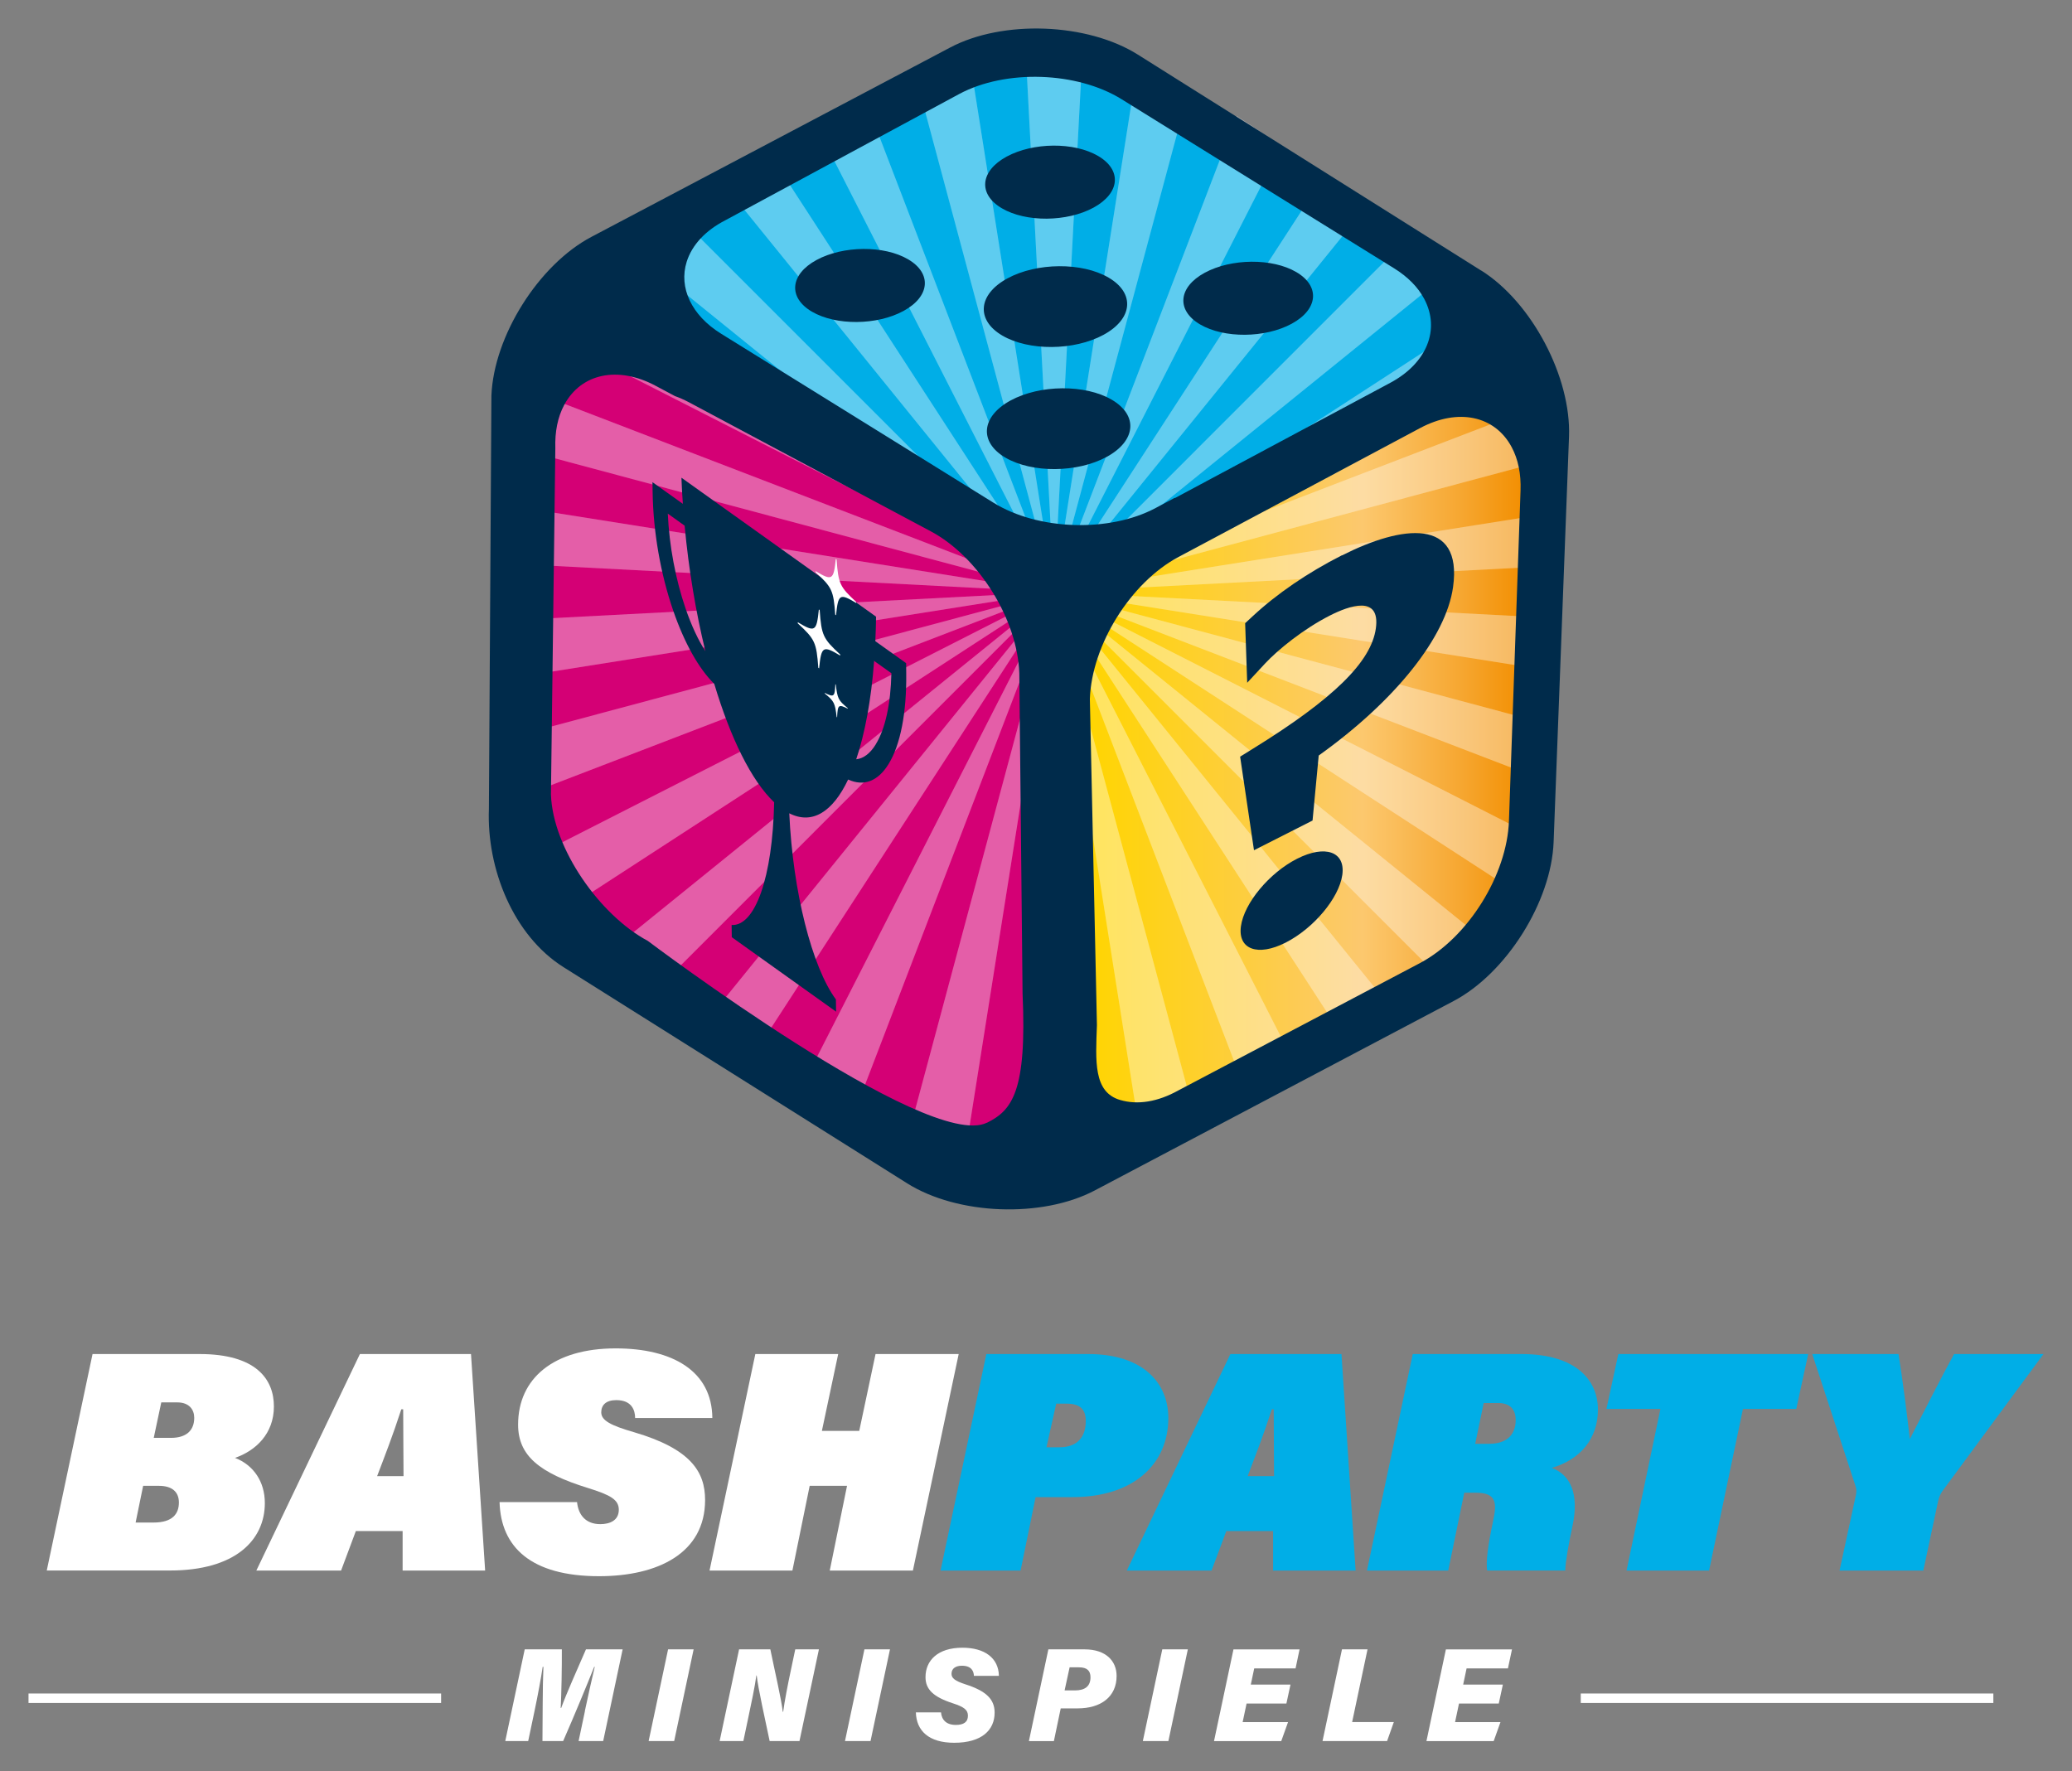 <?xml version="1.0" encoding="UTF-8" standalone="no"?>
<svg
   viewBox="0 0 363.33 310.623"
   version="1.1"
   id="svg98"
   sodipodi:docname="logo-dark.svg"
   width="363.33"
   height="310.623"
   inkscape:version="1.3.2 (091e20e, 2023-11-25, custom)"
   xmlns:inkscape="http://www.inkscape.org/namespaces/inkscape"
   xmlns:sodipodi="http://sodipodi.sourceforge.net/DTD/sodipodi-0.dtd"
   xmlns="http://www.w3.org/2000/svg"
   xmlns:svg="http://www.w3.org/2000/svg">
  <rect x="0" y="0" width="363.33" height="310.623" fill="#808080" stroke="none"/>
  <sodipodi:namedview
     id="namedview98"
     pagecolor="#ffffff"
     bordercolor="#000000"
     borderopacity="0.25"
     inkscape:showpageshadow="2"
     inkscape:pageopacity="0.0"
     inkscape:pagecheckerboard="0"
     inkscape:deskcolor="#d1d1d1"
     inkscape:zoom="1.9120413"
     inkscape:cx="212.33851"
     inkscape:cy="128.91981"
     inkscape:window-width="1920"
     inkscape:window-height="1009"
     inkscape:window-x="-8"
     inkscape:window-y="-8"
     inkscape:window-maximized="1"
     inkscape:current-layer="svg98" />
  <defs
     id="defs5">
    <style
       id="style1">
      .cls-1 {
        fill: #d40075;
      }

      .cls-1, .cls-2, .cls-3, .cls-4, .cls-5, .cls-6, .cls-7 {
        stroke-width: 0px;
      }

      .cls-8 {
        isolation: isolate;
      }

      .cls-9 {
        opacity: .54;
      }

      .cls-2 {
        mix-blend-mode: overlay;
        opacity: .6;
      }

      .cls-2, .cls-3, .cls-4 {
        fill: #fff;
      }

      .cls-3 {
        opacity: .2;
      }

      .cls-5 {
        fill: url(#Unbenannter_Verlauf_49);
      }

      .cls-6 {
        fill: #002b4b;
      }

      .cls-7 {
        fill: #00aee7;
      }
    </style>
    <linearGradient
       id="Unbenannter_Verlauf_49"
       data-name="Unbenannter Verlauf 49"
       x1="224.79"
       y1="195.81"
       x2="301.83"
       y2="195.81"
       gradientUnits="userSpaceOnUse">
      <stop
         offset="0"
         stop-color="#ffd500"
         id="stop1" />
      <stop
         offset=".63"
         stop-color="#fcc86e"
         id="stop2" />
      <stop
         offset=".7"
         stop-color="#fabe5c"
         id="stop3" />
      <stop
         offset=".86"
         stop-color="#f6a62f"
         id="stop4" />
      <stop
         offset="1"
         stop-color="#f28e00"
         id="stop5" />
    </linearGradient>
  </defs>
  <g
     class="cls-8"
     id="g98"
     transform="translate(-34.43,-62.607)">
    <g
       id="Ebene_1"
       data-name="Ebene 1">
      <g
         id="g7">
        <path
           class="cls-5"
           d="m 300.18,140.68 c -1.56,-2.93 -4.04,-4.82 -7.16,-5.47 -3.07,-0.64 -6.5,-0.02 -9.91,1.8 l -42.39,22.62 c -8.6,4.59 -15.59,15.8 -15.93,25.58 l 1.24,57.15 -0.03,0.78 c -0.22,5.96 -0.43,11.59 4.62,13.08 1.02,0.3 2.08,0.45 3.17,0.45 2.42,0 5,-0.73 7.61,-2.17 l 42.44,-22.37 c 8.6,-4.59 15.61,-15.81 15.95,-25.54 l 2.03,-57.9 c 0.11,-3.07 -0.44,-5.76 -1.64,-8 z"
           id="path5"
           style="fill:url(#Unbenannter_Verlauf_49)" />
        <path
           class="cls-1"
           d="m 213.91,180.64 c -0.34,-9.73 -7.34,-20.95 -15.93,-25.54 l -42.39,-22.62 c -0.85,-0.45 -1.71,-0.83 -2.46,-1.09 l -3.38,-1.8 c -7.03,-3.75 -13.89,-2.28 -17.07,3.67 -1.2,2.24 -1.75,4.94 -1.64,8 l -5.57,58.73 c 0.34,9.74 11.23,27.68 19.83,32.27 l 31.85,19.44 c 0.91,0.5 9.29,5.15 10.11,5.44 l 9.84,3.89 c 2.61,1.44 5.27,3.11 7.69,3.11 1.09,0 7.94,-6.7 8.95,-7 4.36,-1.29 1.03,-12.16 0.74,-20.33 l -0.57,-56.18 z"
           id="path6" />
        <path
           class="cls-7"
           d="m 240.49,150.72 0.08,0.02 37.99,-20.33 c 6.84,-3.65 9.35,-9.98 6.27,-15.77 -1.16,-2.18 -3.04,-4.08 -5.57,-5.65 L 231.51,79.36 c -8.04,-4.99 -20.87,-5.4 -29.21,-0.95 l -41,22.15 c -3.7,1.89 -6.18,4.57 -7.17,7.73 -1.54,4.93 0.9,10.09 6.36,13.47 l 47.75,29.63 c 4.31,2.67 9.99,4.03 15.63,4.03 4.87,0 9.71,-1.02 13.58,-3.08 l 3.05,-1.63 z"
           id="path7" />
      </g>
      <g
         class="cls-9"
         id="g67">
        <path
           class="cls-2"
           d="m 148.63,237.07 70.64,-70.65 -78.83,63.78 c 2.53,2.47 5.26,4.76 8.19,6.87 z"
           id="path8" />
        <path
           class="cls-2"
           d="m 166.48,247.74 52.79,-81.32 -61.84,76.33 c 2.96,1.74 6,3.4 9.05,5 z"
           id="path9" />
        <path
           class="cls-2"
           d="m 146.27,107.35 73,59.07 -64.86,-64.87 c -2.8,1.85 -5.49,3.82 -8.14,5.8 z"
           id="path10" />
        <path
           class="cls-2"
           d="m 133.62,222.05 85.65,-55.64 -90.53,46.09 c 1.26,3.47 2.92,6.63 4.88,9.54 z"
           id="path11" />
        <path
           class="cls-2"
           d="m 203.46,266.3 15.81,-99.88 -25.68,95.69 c 3.21,1.67 6.48,3.15 9.87,4.19 z"
           id="path12" />
        <path
           class="cls-2"
           d="m 126.88,119.38 92.39,47.04 -81.51,-52.94 c -3.4,2.28 -6.98,4.32 -10.88,5.91 z"
           id="path13" />
        <path
           class="cls-2"
           d="m 216.45,267.56 c 2.67,-0.35 5.36,-0.98 8.05,-1.76 l -5.23,-99.38 -5.33,101.35 c 0.83,-0.03 1.67,-0.1 2.52,-0.21 z"
           id="path14" />
        <path
           class="cls-2"
           d="m 124.21,140.97 95.05,25.45 -94.46,-36.29 c -0.39,3.6 -0.56,7.21 -0.6,10.84 z"
           id="path15" />
        <path
           class="cls-2"
           d="m 125.34,181.31 93.93,-14.89 -93.96,4.9 c 0.07,3.31 0.06,6.65 0.04,9.99 z"
           id="path16" />
        <path
           class="cls-2"
           d="m 124.9,161.5 94.37,4.92 -94.86,-15.04 c 0.14,3.38 0.31,6.75 0.49,10.12 z"
           id="path17" />
        <path
           class="cls-2"
           d="m 126.24,202.15 93.03,-35.74 -93.86,25.13 c 0.1,3.56 0.33,7.1 0.83,10.61 z"
           id="path18" />
        <path
           class="cls-2"
           d="m 182.01,255.75 c 0.82,0.44 1.65,0.89 2.47,1.35 l 34.78,-90.68 -43.81,85.94 c 2.22,1.13 4.42,2.26 6.56,3.39 z"
           id="path19" />
        <path
           class="cls-2"
           d="m 243.84,257.98 -24.57,-91.56 15.17,95.83 c 3.2,-1.34 6.34,-2.8 9.4,-4.27 z"
           id="path20" />
        <path
           class="cls-2"
           d="m 261.46,249.17 -42.19,-82.76 33.45,87.21 c 2.93,-1.45 5.85,-2.92 8.74,-4.45 z"
           id="path21" />
        <path
           class="cls-2"
           d="m 195.11,76.4 24.15,90.02 -14.78,-93.37 c -3.13,0.84 -6.26,1.96 -9.38,3.36 z"
           id="path22" />
        <path
           class="cls-2"
           d="m 303.82,209.47 -84.56,-43.05 83.56,54.28 c 0.41,-3.73 0.73,-7.48 1,-11.23 z"
           id="path23" />
        <path
           class="cls-2"
           d="m 296.57,228.97 -77.3,-62.55 68.05,68.07 c 3.09,-1.83 6.17,-3.67 9.25,-5.51 z"
           id="path24" />
        <path
           class="cls-2"
           d="m 278.58,239.62 -59.31,-73.2 50.71,78.12 c 2.88,-1.61 5.74,-3.26 8.6,-4.91 z"
           id="path25" />
        <path
           class="cls-2"
           d="m 162.46,96.31 56.81,70.11 -48.93,-75.38 c -2.62,1.76 -5.24,3.53 -7.87,5.27 z"
           id="path26" />
        <path
           class="cls-2"
           d="m 238.69,76.02 c -1.61,-0.74 -3.21,-1.37 -4.81,-1.93 l -14.61,92.32 23.69,-88.28 c -1.41,-0.73 -2.82,-1.45 -4.26,-2.11 z"
           id="path27" />
        <path
           class="cls-2"
           d="m 251.28,82.96 -32.01,83.46 39.84,-78.15 c -2.56,-1.85 -5.17,-3.62 -7.83,-5.31 z"
           id="path28" />
        <path
           class="cls-2"
           d="m 178.2,85.86 41.07,80.56 -32.82,-85.55 c -2.79,1.58 -5.54,3.25 -8.25,4.99 z"
           id="path29" />
        <path
           class="cls-2"
           d="m 266.42,93.79 -47.15,72.63 54.21,-66.91 c -2.33,-1.92 -4.67,-3.84 -7.06,-5.72 z"
           id="path30" />
        <path
           class="cls-2"
           d="m 214.27,71.4 5,95.02 4.98,-94.7 c -3.34,-0.47 -6.66,-0.55 -9.99,-0.32 z"
           id="path31" />
        <path
           class="cls-2"
           d="m 304.99,189.37 -85.73,-22.95 85.19,32.73 c 0.18,-3.25 0.35,-6.51 0.54,-9.77 z"
           id="path32" />
        <path
           class="cls-2"
           d="m 307.93,152.36 -88.66,14.06 88.21,-4.6 c 0.31,-3.18 0.48,-6.34 0.45,-9.46 z"
           id="path33" />
        <path
           class="cls-2"
           d="m 306.43,170.96 -87.16,-4.54 86.34,13.69 c 0.23,-3.05 0.49,-6.1 0.82,-9.15 z"
           id="path34" />
        <path
           class="cls-2"
           d="m 304.59,133.64 -85.32,32.78 87.87,-23.53 c -0.53,-3.14 -1.35,-6.23 -2.54,-9.25 z"
           id="path35" />
        <path
           class="cls-2"
           d="m 294.16,117.77 -74.9,48.65 80.85,-41.16 c -1.78,-2.66 -3.78,-5.14 -5.96,-7.49 z"
           id="path36" />
        <path
           class="cls-2"
           d="m 280.43,105.25 -61.16,61.17 68.19,-55.18 c -2.3,-2.05 -4.66,-4.04 -7.03,-5.99 z"
           id="path37" />
        <path
           class="cls-3"
           d="m 148.63,237.07 70.64,-70.65 -78.83,63.78 c 2.53,2.47 5.26,4.76 8.19,6.87 z"
           id="path38" />
        <path
           class="cls-3"
           d="m 133.62,222.05 85.65,-55.64 -90.53,46.09 c 1.26,3.47 2.92,6.63 4.88,9.54 z"
           id="path39" />
        <path
           class="cls-3"
           d="m 182.01,255.75 c 0.82,0.44 1.65,0.89 2.47,1.35 l 34.78,-90.68 -43.81,85.94 c 2.22,1.13 4.42,2.26 6.56,3.39 z"
           id="path40" />
        <path
           class="cls-3"
           d="m 126.24,202.15 93.03,-35.74 -93.86,25.13 c 0.1,3.56 0.33,7.1 0.83,10.61 z"
           id="path41" />
        <path
           class="cls-3"
           d="m 166.48,247.74 52.79,-81.32 -61.84,76.33 c 2.96,1.74 6,3.4 9.05,5 z"
           id="path42" />
        <path
           class="cls-3"
           d="m 126.88,119.38 92.39,47.04 -81.51,-52.94 c -3.4,2.28 -6.98,4.32 -10.88,5.91 z"
           id="path43" />
        <path
           class="cls-3"
           d="m 125.34,181.31 93.93,-14.89 -93.96,4.9 c 0.07,3.31 0.06,6.65 0.04,9.99 z"
           id="path44" />
        <path
           class="cls-3"
           d="m 146.27,107.35 73,59.07 -64.86,-64.87 c -2.8,1.85 -5.49,3.82 -8.14,5.8 z"
           id="path45" />
        <path
           class="cls-3"
           d="m 203.46,266.3 15.81,-99.88 -25.68,95.69 c 3.21,1.67 6.48,3.15 9.87,4.19 z"
           id="path46" />
        <path
           class="cls-3"
           d="m 124.21,140.97 95.05,25.45 -94.46,-36.29 c -0.39,3.6 -0.56,7.21 -0.6,10.84 z"
           id="path47" />
        <path
           class="cls-3"
           d="m 124.9,161.5 94.37,4.92 -94.86,-15.04 c 0.14,3.38 0.31,6.75 0.49,10.12 z"
           id="path48" />
        <path
           class="cls-3"
           d="m 216.45,267.56 c 2.67,-0.35 5.36,-0.98 8.05,-1.76 l -5.23,-99.38 -5.33,101.35 c 0.83,-0.03 1.67,-0.1 2.52,-0.21 z"
           id="path49" />
        <path
           class="cls-3"
           d="m 162.46,96.31 56.81,70.11 -48.93,-75.38 c -2.62,1.76 -5.24,3.53 -7.87,5.27 z"
           id="path50" />
        <path
           class="cls-3"
           d="m 243.84,257.98 -24.57,-91.56 15.17,95.83 c 3.2,-1.34 6.34,-2.8 9.4,-4.27 z"
           id="path51" />
        <path
           class="cls-3"
           d="m 261.46,249.17 -42.19,-82.76 33.45,87.21 c 2.93,-1.45 5.85,-2.92 8.74,-4.45 z"
           id="path52" />
        <path
           class="cls-3"
           d="m 278.58,239.62 -59.31,-73.2 50.71,78.12 c 2.88,-1.61 5.74,-3.26 8.6,-4.91 z"
           id="path53" />
        <path
           class="cls-3"
           d="m 178.2,85.86 41.07,80.56 -32.82,-85.55 c -2.79,1.58 -5.54,3.25 -8.25,4.99 z"
           id="path54" />
        <path
           class="cls-3"
           d="m 303.82,209.47 -84.56,-43.05 83.56,54.28 c 0.41,-3.73 0.73,-7.48 1,-11.23 z"
           id="path55" />
        <path
           class="cls-3"
           d="m 296.57,228.97 -77.3,-62.55 68.05,68.07 c 3.09,-1.83 6.17,-3.67 9.25,-5.51 z"
           id="path56" />
        <path
           class="cls-3"
           d="m 238.69,76.02 c -1.61,-0.74 -3.21,-1.37 -4.81,-1.93 l -14.61,92.32 23.69,-88.28 c -1.41,-0.73 -2.82,-1.45 -4.26,-2.11 z"
           id="path57" />
        <path
           class="cls-3"
           d="m 251.28,82.96 -32.01,83.46 39.84,-78.15 c -2.56,-1.85 -5.17,-3.62 -7.83,-5.31 z"
           id="path58" />
        <path
           class="cls-3"
           d="m 214.27,71.4 5,95.02 4.98,-94.7 c -3.34,-0.47 -6.66,-0.55 -9.99,-0.32 z"
           id="path59" />
        <path
           class="cls-3"
           d="m 266.42,93.79 -47.15,72.63 54.21,-66.91 c -2.33,-1.92 -4.67,-3.84 -7.06,-5.72 z"
           id="path60" />
        <path
           class="cls-3"
           d="m 195.11,76.4 24.15,90.02 -14.78,-93.37 c -3.13,0.84 -6.26,1.96 -9.38,3.36 z"
           id="path61" />
        <path
           class="cls-3"
           d="m 294.16,117.77 -74.9,48.65 80.85,-41.16 c -1.78,-2.66 -3.78,-5.14 -5.96,-7.49 z"
           id="path62" />
        <path
           class="cls-3"
           d="m 306.43,170.96 -87.16,-4.54 86.34,13.69 c 0.23,-3.05 0.49,-6.1 0.82,-9.15 z"
           id="path63" />
        <path
           class="cls-3"
           d="m 307.93,152.36 -88.66,14.06 88.21,-4.6 c 0.31,-3.18 0.48,-6.34 0.45,-9.46 z"
           id="path64" />
        <path
           class="cls-3"
           d="m 304.99,189.37 -85.73,-22.95 85.19,32.73 c 0.18,-3.25 0.35,-6.51 0.54,-9.77 z"
           id="path65" />
        <path
           class="cls-3"
           d="m 304.59,133.64 -85.32,32.78 87.87,-23.53 c -0.53,-3.14 -1.35,-6.23 -2.54,-9.25 z"
           id="path66" />
        <path
           class="cls-3"
           d="m 280.43,105.25 -61.16,61.17 68.19,-55.18 c -2.3,-2.05 -4.66,-4.04 -7.03,-5.99 z"
           id="path67" />
      </g>
      <path
         class="cls-6"
         d="M 294.18,110.07 233.95,72.18 C 225.1,66.61 210.3,66.05 201.06,70.93 l -62.93,33.22 c -9.25,4.88 -17.13,17.42 -17.53,27.86 l -0.44,72.48 c -0.4,10.44 4.26,22.18 13.11,27.74 l 60.23,37.89 c 8.85,5.57 23.65,6.13 32.9,1.25 l 62.93,-33.22 c 9.25,-4.88 17.13,-17.42 17.53,-27.87 l 2.7,-71.11 c 0.39,-10.44 -6.52,-23.54 -15.37,-29.11 z m -86.69,149.42 c -10.39,5.15 -59.46,-31.88 -59.46,-31.88 -8.39,-4.48 -16.65,-16.17 -16.99,-25.66 l 0.77,-60.7 c -0.1,-2.94 0.42,-5.5 1.55,-7.62 2.96,-5.55 9.42,-6.91 16.05,-3.36 l 3.38,1.8 c 0.81,0.29 1.63,0.65 2.46,1.09 l 42.39,22.62 c 8.38,4.47 15.2,15.41 15.53,24.9 l 0.57,56.17 c 0.78,17.2 -1.86,20.48 -6.24,22.65 z m 1.14,-108.73 -27.94,-17.34 -19.81,-12.29 c -5.2,-3.22 -7.46,-8.08 -6.04,-12.61 0.93,-2.96 3.3,-5.5 6.79,-7.29 l 21.59,-11.66 0.09,-0.05 13.08,-7.06 c 0,0 0,0 0,0 l 6.26,-3.38 c 8.13,-4.34 20.63,-3.93 28.46,0.93 l 27.79,17.25 19.96,12.38 c 2.42,1.5 4.21,3.31 5.3,5.36 2.87,5.38 0.48,11.31 -5.96,14.75 l -37.74,20.2 c 0,0 -0.02,-0.03 -0.04,-0.04 l -3.34,1.78 c -8.13,4.34 -20.63,3.93 -28.45,-0.93 z m 90.4,55.8 c -0.34,9.49 -7.16,20.43 -15.55,24.91 l -42.44,22.37 c -3.6,2 -7.13,2.58 -10.21,1.66 -4.69,-1.38 -4.28,-6.82 -4.05,-13.12 l -1.24,-57.19 c 0.33,-9.49 7.15,-20.43 15.53,-24.9 l 42.39,-22.62 c 6.64,-3.54 13.09,-2.19 16.05,3.36 1.13,2.12 1.66,4.68 1.55,7.62 l -2.03,57.9 z"
         id="path68" />
      <g
         id="g70">
        <path
           class="cls-6"
           d="m 261.88,213.2 c -4.87,2.47 -9.29,7.78 -9.85,11.84 -0.56,4.06 2.95,5.35 7.82,2.88 4.93,-2.5 9.4,-7.84 9.96,-11.9 0.56,-4.06 -3,-5.32 -7.93,-2.82 z"
           id="path69" />
        <path
           class="cls-6"
           d="m 269.75,159.98 c -6.01,3.05 -11.44,6.76 -15.7,10.73 l -1.28,1.19 0.36,10.44 3.11,-3.35 c 2.24,-2.42 6.76,-6.09 11.39,-8.44 3.36,-1.71 8.88,-3.68 8.06,2.25 -0.81,5.88 -7.46,12.39 -21.56,21.11 l -2.24,1.39 2.43,16.41 10.27,-5.21 1.08,-11.4 c 13.38,-9.55 22.34,-20.75 23.56,-29.55 1.69,-12.23 -8.95,-10.88 -19.46,-5.55 z"
           id="path70" />
      </g>
      <g
         id="g74">
        <path
           class="cls-6"
           d="m 187.92,175.06 c 0.07,-1.4 0.11,-2.83 0.13,-4.31 -1.45,-1.04 -32.68,-23.34 -34.13,-24.37 0.06,1.53 0.14,3.06 0.25,4.58 l -5.33,-3.8 0.03,1.82 c 0.11,6.89 1.38,14.22 3.59,20.65 1.97,5.73 4.49,10.22 7.22,12.91 2.84,9.48 6.5,16.97 10.5,20.76 v 0 c -0.27,13.14 -3.33,21.76 -7.46,21.52 l 0.03,2.14 v 0 c 0,0 18.29,13.06 18.29,13.06 v 0 c 0,0 -0.03,-2.14 -0.03,-2.14 -4.2,-5.71 -7.55,-18.88 -8.18,-32.65 4.04,2.06 7.64,-0.27 10.32,-5.92 2.74,1.25 5.22,0.32 7.09,-2.71 2.08,-3.37 3.18,-9.01 3.1,-15.88 l -0.02,-1.82 -5.4,-3.85 z m -33.27,-5.73 c -1.76,-5.14 -2.86,-10.98 -3.12,-16.65 l 2.95,2.11 c 0.72,7.74 1.98,15.24 3.64,22.01 -1.26,-1.95 -2.44,-4.48 -3.47,-7.47 z M 188,193.14 c -0.99,1.61 -2.16,2.49 -3.43,2.62 1.52,-4.51 2.62,-10.36 3.14,-17.25 l 3.03,2.16 c -0.12,5.39 -1.08,9.77 -2.74,12.46 z"
           id="path71" />
        <path
           class="cls-4"
           d="m 177.45,162.95 c 2.88,2.66 3.14,3.22 3.44,7.45 l 0.07,0.04 0.07,0.06 c 0.38,-3.72 0.65,-3.88 3.54,-2.15 v -0.09 c 0,0 0,-0.09 0,-0.09 -2.88,-2.66 -3.14,-3.22 -3.44,-7.45 l -0.07,-0.04 -0.07,-0.06 c -0.38,3.72 -0.65,3.88 -3.54,2.15 v 0.09 z"
           id="path72" />
        <path
           class="cls-4"
           d="m 179.05,184.22 c 1.65,1.35 1.8,1.66 2.09,4.13 l 0.04,0.02 0.04,0.03 c 0.1,-2.21 0.24,-2.32 1.86,-1.52 v -0.05 c 0,0 0,-0.05 0,-0.05 -1.65,-1.35 -1.8,-1.66 -2.09,-4.13 l -0.04,-0.02 -0.04,-0.03 c -0.1,2.21 -0.24,2.32 -1.86,1.52 v 0.05 z"
           id="path73" />
        <path
           class="cls-4"
           d="m 174.32,171.92 c 3.02,2.78 3.28,3.37 3.6,7.79 l 0.07,0.05 0.07,0.06 c 0.4,-3.89 0.67,-4.06 3.7,-2.25 v -0.1 c 0,0 0,-0.09 0,-0.09 -3.02,-2.78 -3.28,-3.37 -3.6,-7.79 l -0.07,-0.05 -0.07,-0.06 c -0.4,3.89 -0.67,4.06 -3.7,2.25 v 0.1 z"
           id="path74" />
      </g>
      <g
         id="g94">
        <g
           id="g83">
          <path
             class="cls-4"
             d="m 50.66,300.06 h 18.76 c 9.9,0 13.04,4.4 13.04,9.19 0,4.79 -3.19,7.76 -6.82,9.02 3.25,1.26 5.23,4.18 5.23,7.92 0,6.49 -5.17,11.83 -16.62,11.83 H 42.63 l 8.03,-37.97 z m 7.54,29.55 h 3.14 c 3.36,0 4.46,-1.54 4.46,-3.52 0,-1.82 -1.16,-2.92 -3.52,-2.92 h -2.75 l -1.32,6.44 z m 6.22,-14.85 c 2.7,0 4.07,-1.32 4.07,-3.52 0,-1.43 -0.88,-2.7 -2.97,-2.7 h -2.81 l -1.32,6.22 z"
             id="path75" />
          <path
             class="cls-4"
             d="m 96.83,331.1 -2.59,6.93 H 79.38 l 18.16,-37.97 h 19.48 l 2.48,37.97 h -14.47 v -6.93 z m 8.36,-9.63 c 0,-2.48 -0.06,-8.25 -0.06,-11.72 h -0.33 c -1.54,4.73 -2.86,8.09 -4.24,11.72 h 4.62 z"
             id="path76" />
          <path
             class="cls-4"
             d="m 135.62,326.04 c 0.22,2.2 1.49,3.85 4.07,3.85 1.71,0 3.25,-0.66 3.25,-2.53 0,-1.76 -1.49,-2.59 -5.39,-3.8 -8.53,-2.64 -12.27,-5.67 -12.27,-11.12 0,-8.14 6.27,-13.37 17.11,-13.37 9.96,0 16.89,3.96 16.95,12.21 H 145.8 c 0,-1.38 -0.6,-3.14 -3.3,-3.14 -1.82,0 -2.64,0.88 -2.64,2.15 0,1.43 1.71,2.31 5.72,3.47 9.96,2.92 12.49,6.93 12.49,11.89 0,9.35 -8.31,13.37 -18.6,13.37 -11.94,0 -17.22,-5.12 -17.44,-12.99 h 13.59 z"
             id="path77" />
          <path
             class="cls-4"
             d="m 166.88,300.06 h 14.53 l -2.86,13.48 h 6.55 l 2.86,-13.48 h 14.58 l -8.03,37.97 h -14.58 l 3.03,-14.86 h -6.55 l -3.03,14.86 h -14.53 z"
             id="path78" />
          <path
             class="cls-7"
             d="m 207.38,300.06 h 17.83 c 9.85,0 14.09,5.23 14.09,11.22 0,8.09 -6.11,13.87 -16.78,13.87 h -6.49 l -2.64,12.88 h -14.03 l 8.03,-37.97 z m 10.56,16.35 h 2.26 c 2.97,0 4.62,-1.6 4.62,-4.62 0,-1.98 -0.94,-3.03 -3.36,-3.03 h -1.82 l -1.71,7.65 z"
             id="path79" />
          <path
             class="cls-7"
             d="m 249.47,331.1 -2.59,6.93 h -14.86 l 18.16,-37.97 h 19.48 l 2.48,37.97 h -14.47 v -6.93 z m 8.37,-9.63 c 0,-2.48 -0.06,-8.25 -0.06,-11.72 h -0.33 c -1.54,4.73 -2.86,8.09 -4.24,11.72 h 4.62 z"
             id="path80" />
          <path
             class="cls-7"
             d="m 291.19,324.38 -2.81,13.65 h -14.25 l 8.03,-37.97 h 19.04 c 9.63,0 13.43,4.62 13.43,9.74 0,5.12 -3.08,8.75 -8.09,10.23 3.25,1.21 4.84,4.51 3.63,10.18 -0.66,3.03 -1.27,6.49 -1.27,7.81 h -13.7 c -0.22,-1.6 0.11,-4.24 1.05,-8.69 0.66,-3.08 0.66,-4.95 -3.03,-4.95 h -2.04 z m 1.92,-8.58 h 2.48 c 2.86,0 4.62,-1.43 4.62,-4.18 0,-1.6 -0.77,-2.97 -3.08,-2.97 h -2.53 z"
             id="path81" />
          <path
             class="cls-7"
             d="m 325.58,309.69 h -9.46 l 2.09,-9.63 h 33.29 l -2.09,9.63 h -9.35 l -5.94,28.34 h -14.47 l 5.94,-28.34 z"
             id="path82" />
          <path
             class="cls-7"
             d="m 357,338.03 2.86,-13.21 c 0.11,-0.61 0.17,-0.94 -0.11,-1.76 l -7.54,-23 h 15.13 c 0.71,4.4 1.49,10.51 1.98,14.91 2.48,-4.84 5.5,-10.78 7.76,-14.91 h 15.68 l -17.77,24.1 c -0.27,0.39 -0.6,1.1 -0.71,1.71 l -2.59,12.16 z"
             id="path83" />
        </g>
        <g
           id="g93">
          <path
             class="cls-4"
             d="m 136.98,362.69 c 0.53,-2.51 1.28,-5.86 1.74,-7.77 h -0.1 c -1.38,3.45 -3.38,8.31 -5.44,13.01 h -3.63 c 0.05,-4.21 0.01,-9.43 0.17,-13.01 h -0.13 c -0.27,1.89 -0.88,5.14 -1.46,7.89 l -1.08,5.12 h -4.02 l 3.41,-16.08 h 6.51 c 0.02,3.06 -0.07,7.92 -0.2,10.29 h 0.08 c 0.96,-2.63 2.74,-6.58 4.35,-10.29 h 6.43 l -3.41,16.08 h -4.31 l 1.11,-5.25 z"
             id="path84" />
          <path
             class="cls-4"
             d="m 156.06,351.85 -3.41,16.08 h -4.48 l 3.41,-16.08 z"
             id="path85" />
          <path
             class="cls-4"
             d="m 160.62,367.93 3.41,-16.08 h 5.48 c 0.81,3.96 1.94,8.76 2.18,10.95 h 0.07 c 0.24,-1.82 0.82,-4.83 1.37,-7.39 l 0.75,-3.56 h 4.15 l -3.41,16.08 h -5.23 c -0.69,-3.27 -2.06,-9.43 -2.27,-11.5 h -0.06 c -0.26,1.97 -0.89,4.92 -1.49,7.75 l -0.79,3.75 h -4.17 z"
             id="path86" />
          <path
             class="cls-4"
             d="m 190.49,351.85 -3.41,16.08 h -4.48 l 3.41,-16.08 z"
             id="path87" />
          <path
             class="cls-4"
             d="m 199.44,362.9 c 0.11,1.3 0.92,2.2 2.59,2.2 1.33,0 2.13,-0.46 2.13,-1.62 0,-1.04 -0.74,-1.55 -2.64,-2.17 -3.44,-1.12 -4.8,-2.45 -4.8,-4.59 0,-2.92 2.15,-5.16 6.47,-5.16 3.92,0 6.35,1.82 6.4,4.94 h -4.38 c -0.03,-0.73 -0.35,-1.78 -2.1,-1.78 -1.06,0 -1.83,0.45 -1.83,1.42 0,0.76 0.59,1.24 2.47,1.85 3.59,1.16 5.09,2.59 5.09,4.95 0,3.06 -2.24,5.29 -7.09,5.29 -4.43,0 -6.63,-2.08 -6.72,-5.33 h 4.39 z"
             id="path88" />
          <path
             class="cls-4"
             d="m 218.26,351.85 h 6.37 c 3.68,0 5.6,2.01 5.6,4.66 0,3.64 -2.73,5.69 -6.83,5.69 h -2.97 l -1.2,5.74 h -4.38 l 3.41,-16.08 z m 2.85,7.2 h 1.79 c 1.81,0 2.75,-0.74 2.75,-2.31 0,-1.13 -0.59,-1.74 -2.03,-1.74 h -1.63 z"
             id="path89" />
          <path
             class="cls-4"
             d="m 242.72,351.85 -3.41,16.08 h -4.48 l 3.41,-16.08 z"
             id="path90" />
          <path
             class="cls-4"
             d="m 259.98,361.35 h -6.96 l -0.69,3.26 h 7.96 l -1.19,3.33 h -11.79 l 3.41,-16.08 h 11.59 l -0.7,3.33 h -7.25 l -0.6,2.84 h 6.96 l -0.72,3.33 z"
             id="path91" />
          <path
             class="cls-4"
             d="m 269.75,351.85 h 4.48 l -2.7,12.75 h 7.31 l -1.18,3.33 h -11.32 z"
             id="path92" />
          <path
             class="cls-4"
             d="m 297.23,361.35 h -6.96 l -0.69,3.26 h 7.96 l -1.19,3.33 h -11.79 l 3.41,-16.08 h 11.59 l -0.71,3.33 h -7.25 l -0.6,2.84 h 6.96 l -0.72,3.33 z"
             id="path93" />
        </g>
        <rect
           class="cls-4"
           x="39.43"
           y="359.59"
           width="72.35"
           height="1.66"
           id="rect93" />
        <rect
           class="cls-4"
           x="311.62"
           y="359.59"
           width="72.35"
           height="1.66"
           id="rect94" />
      </g>
      <path
         class="cls-6"
         d="m 210.18,121.45 c 4.66,2.73 12.61,2.67 17.76,-0.13 5.15,-2.8 5.55,-7.29 0.9,-10.02 -4.66,-2.73 -12.61,-2.67 -17.76,0.13 -5.15,2.8 -5.55,7.29 -0.9,10.02 z"
         id="path94" />
      <path
         class="cls-6"
         d="m 176.8,117.26 c 4.21,2.47 11.4,2.41 16.06,-0.12 4.66,-2.53 5.02,-6.59 0.81,-9.06 -4.21,-2.47 -11.4,-2.41 -16.06,0.12 -4.66,2.53 -5.02,6.59 -0.81,9.06 z"
         id="path95" />
      <path
         class="cls-6"
         d="m 244.87,119.5 c 4.21,2.47 11.4,2.41 16.06,-0.12 4.66,-2.53 5.02,-6.59 0.81,-9.06 -4.21,-2.47 -11.4,-2.41 -16.06,0.12 -4.66,2.53 -5.02,6.59 -0.81,9.06 z"
         id="path96" />
      <path
         class="cls-6"
         d="m 226.99,89.96 c 4.21,2.47 3.85,6.52 -0.81,9.06 -4.66,2.53 -11.85,2.59 -16.06,0.12 -4.21,-2.47 -3.85,-6.52 0.81,-9.06 4.66,-2.53 11.85,-2.59 16.06,-0.12 z"
         id="path97" />
      <path
         class="cls-6"
         d="m 229.39,132.71 c 4.66,2.73 4.25,7.21 -0.9,10.02 -5.15,2.8 -13.1,2.86 -17.76,0.13 -4.66,-2.73 -4.25,-7.21 0.9,-10.02 5.15,-2.8 13.1,-2.86 17.76,-0.13 z"
         id="path98" />
    </g>
  </g>
</svg>
